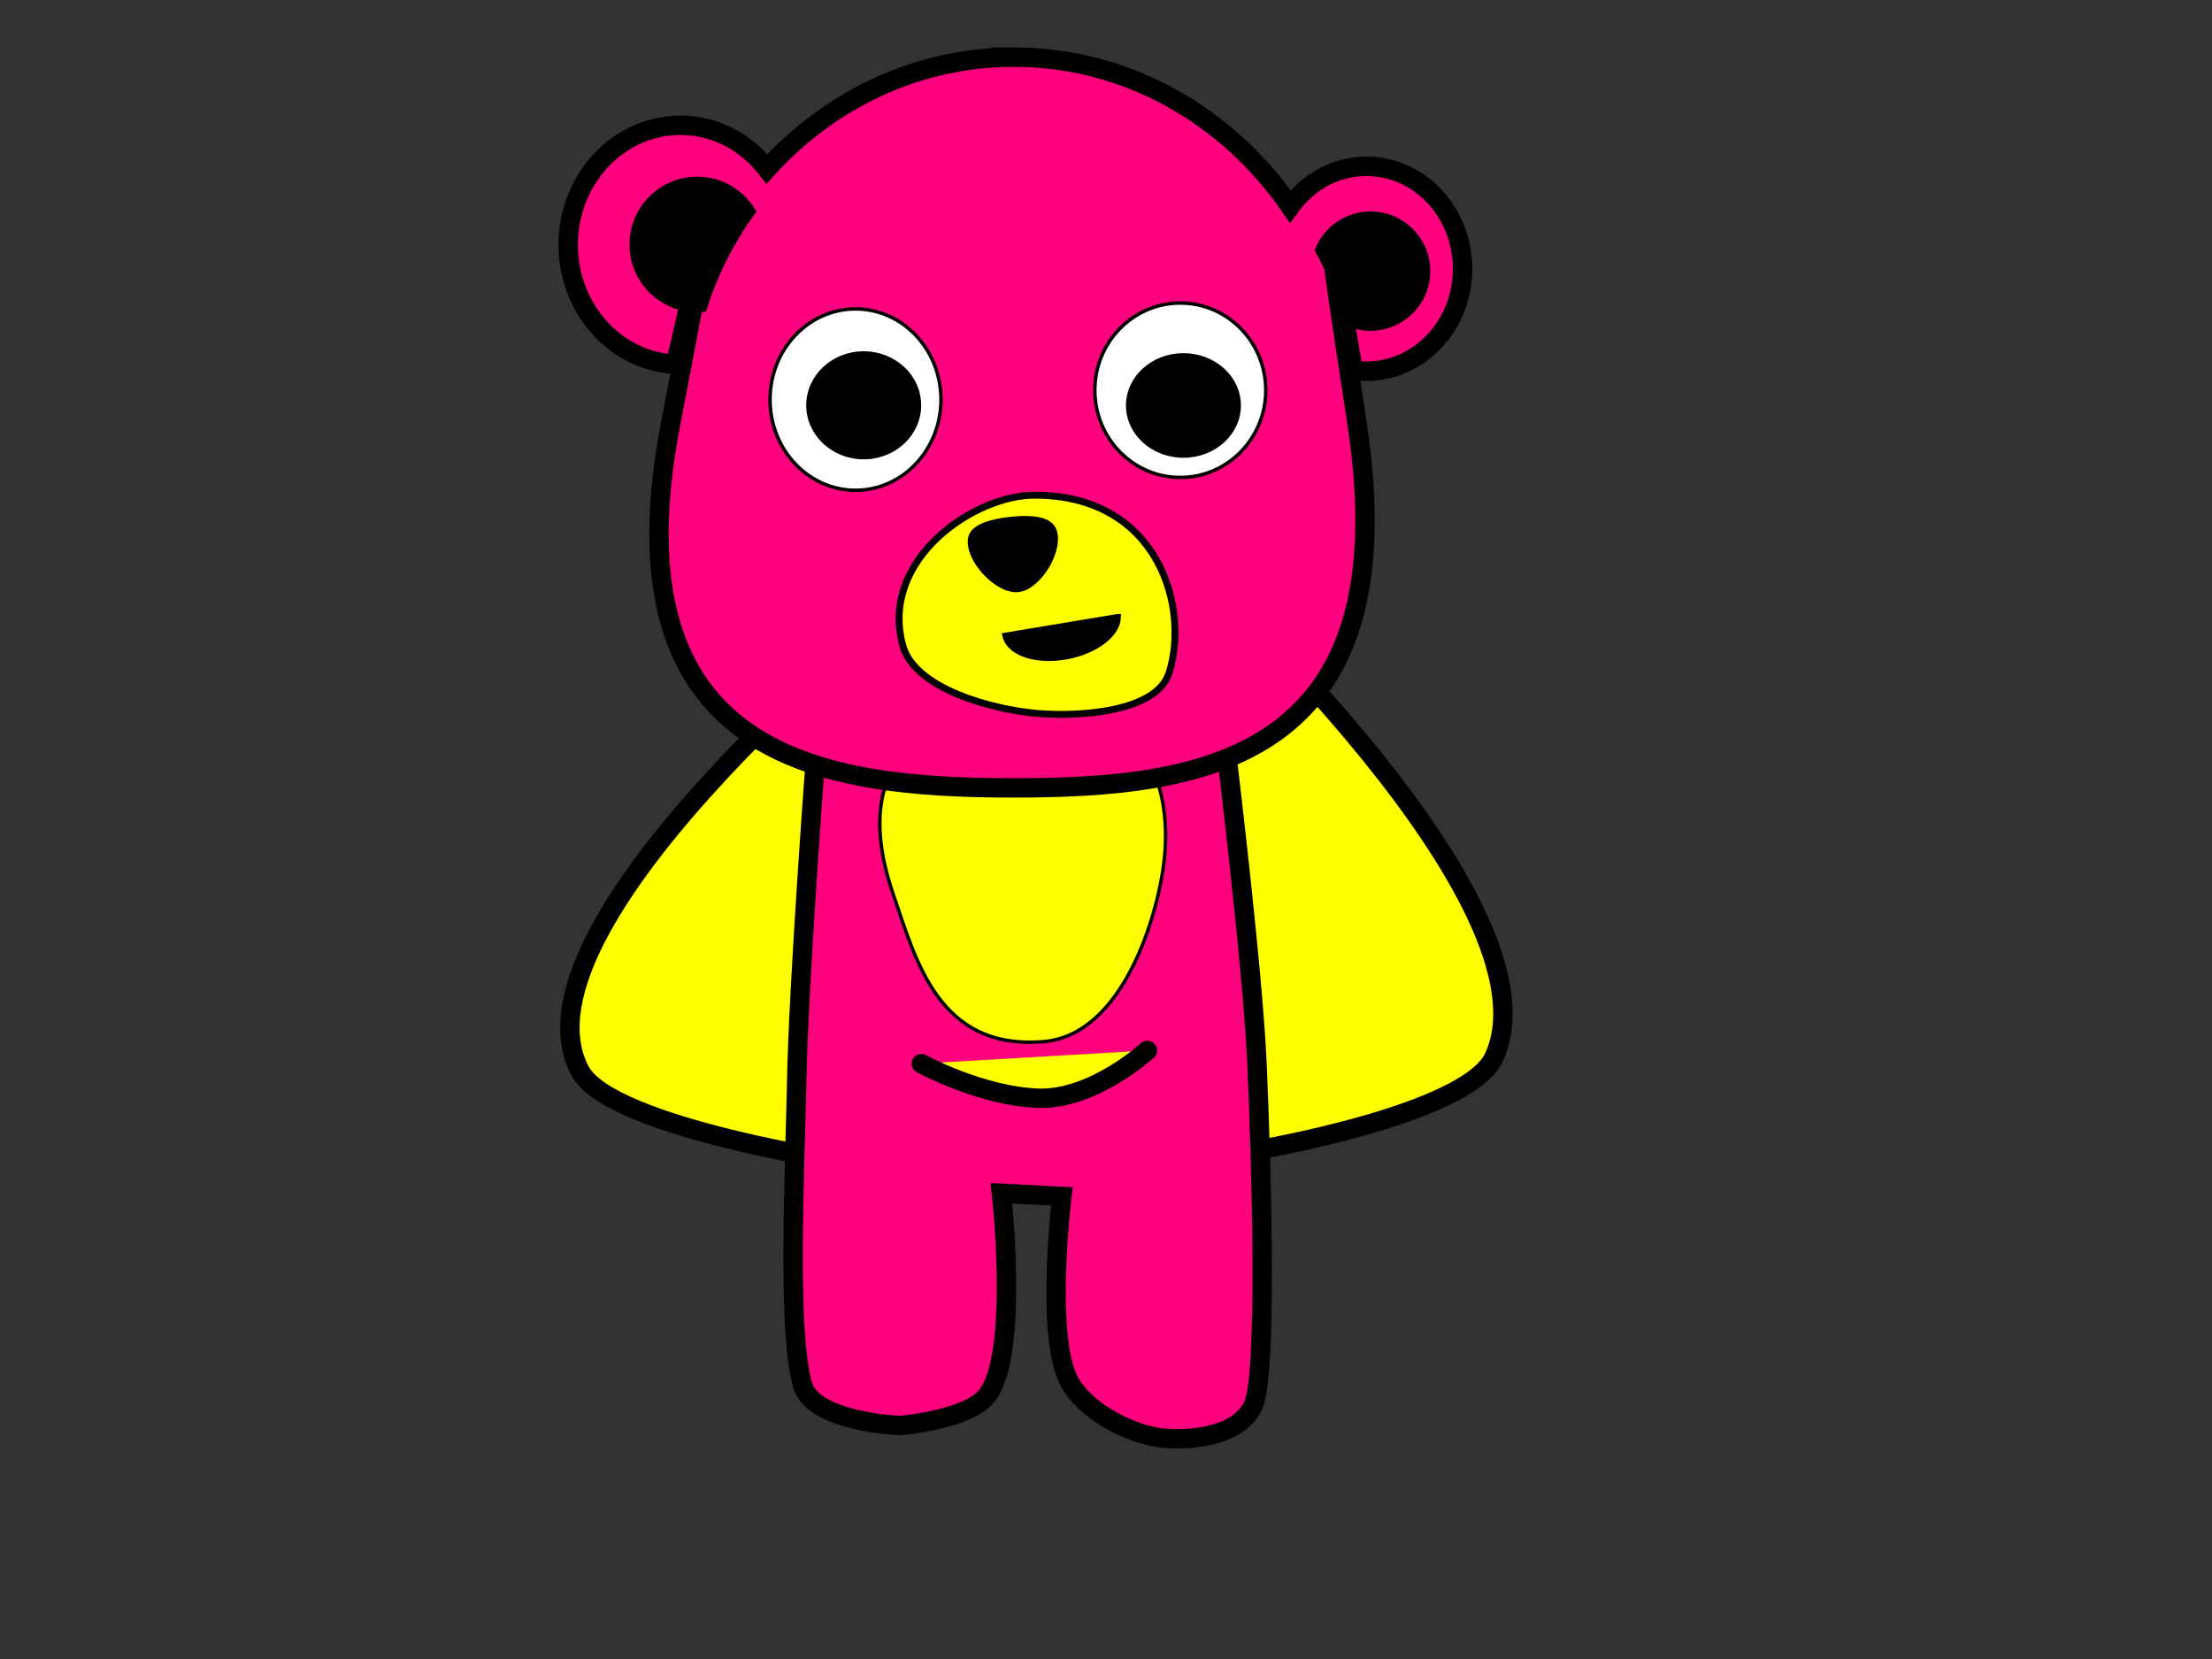<?xml version="1.0"?><svg width="640" height="480" xmlns="http://www.w3.org/2000/svg">
 <rect width="100%" height="100%" fill="#333333" stroke="none"/>
 <title>bright bear part 2</title>
 <g>
  <title>Layer 1</title>
  <g externalResourcesRequired="false" id="svg_1">
   <path fill="#ffff00" fill-rule="nonzero" stroke="#000000" stroke-width="5.613" stroke-linecap="round" marker-start="none" marker-mid="none" marker-end="none" stroke-miterlimit="4" stroke-dashoffset="0" d="m267.351,168.79c0,0 -122.774,97.007 -99.533,141.059c8.804,16.688 80.112,26.944 80.112,26.944" id="path2525"/>
   <rect transform="matrix(1.008 0 0 1.008 -373.6 164.064)" fill="#ff007f" fill-rule="nonzero" stroke-width="5.613" stroke-linecap="round" stroke-miterlimit="4" stroke-dashoffset="0" y="-8.007" x="613.013" height="118.642" width="108.302" id="rect2527"/>
   <path fill="#ffff00" fill-rule="nonzero" stroke="#000000" stroke-width="5.613" stroke-linecap="round" marker-start="none" marker-mid="none" marker-end="none" stroke-miterlimit="4" stroke-dashoffset="0" id="path2529" d="m345.38,163.79c0,0 107.197,97.695 86.905,142.059c-7.687,16.807 -69.948,27.135 -69.948,27.135"/>
   <path fill="#ff007f" fill-rule="nonzero" stroke="#000000" stroke-width="5.613" stroke-linecap="round" marker-start="none" marker-mid="none" marker-end="none" stroke-miterlimit="4" stroke-dashoffset="0" d="m235.608,224.01c0,0 -4.573,61.651 -5.083,88.173c-0.511,26.557 -2.848,72.608 1.687,88.525c3.087,10.835 28.195,11.742 28.195,11.742c0,0 20.078,-1.609 25.401,-8.954c9.11,-12.572 3.938,-58.247 3.938,-58.247l17.489,0.91c0,0 -5.066,41.255 2.399,54.022c5.089,8.703 17.896,14.818 26.1,15.808c8.029,0.969 22.497,-0.12 26.822,-9.26c4.196,-8.867 2.425,-69.085 1.147,-98.626c-1.217,-28.124 -9.183,-93.09 -9.183,-93.09" id="path2531"/>
   <path fill="#ffff00" fill-rule="nonzero" stroke="#000000" stroke-width="5.613" stroke-linecap="round" marker-start="none" marker-mid="none" marker-end="none" stroke-miterlimit="4" stroke-dashoffset="0" d="m266.574,307.744c0,0 17.13,9.367 33.685,10.008c15.977,0.619 31.72,-13.829 31.72,-13.829" id="path2533"/>
   <path fill="#ffff00" fill-rule="evenodd" stroke="#000000" stroke-width="1px" id="path2535" d="m258.381,258.574c-13.251,-38.694 10.448,-52.311 33.227,-54.509c40.954,-3.951 47.395,24.112 45.276,44.518c-1.599,15.401 -11.646,50.835 -34.907,52.788c-30.431,2.555 -36.962,-23.423 -43.596,-42.798z"/>
   <path fill="#ff007f" fill-rule="nonzero" stroke="#000000" stroke-width="5.613" stroke-linecap="round" marker-start="none" marker-mid="none" marker-end="none" stroke-miterlimit="4" stroke-dashoffset="0" d="m293.342,16.53c-28.039,0 -53.375,12.394 -71.427,32.339c-5.955,-7.687 -14.968,-12.622 -25.047,-12.622c-17.917,0 -32.472,15.509 -32.472,34.599c0,18.537 13.741,33.674 30.94,34.537c-0.826,5.488 17.762,-80.959 -1.238,16.829c-19,97.788 44.468,105.745 99.243,105.745c54.775,0 114.243,-7.957 99.243,-105.745c-15,-97.788 -0.34,-10.141 -1.002,-15.071c1.239,0.18 2.486,0.251 3.772,0.251c15.357,0 27.816,-13.275 27.816,-29.639c0,-16.364 -12.459,-29.639 -27.816,-29.639c-8.984,0 -16.953,4.569 -22.041,11.617c-18.07,-26.183 -47.145,-43.202 -79.972,-43.202z" id="path2537"/>
   <path fill="#ffffff" fill-rule="nonzero" stroke="#000000" stroke-width="1px" marker-start="none" marker-mid="none" marker-end="none" stroke-miterlimit="4" stroke-dashoffset="0" id="path2539" d="m272.253,115.618c0.003,14.487 -11.07,26.233 -24.729,26.233c-13.66,0 -24.732,-11.746 -24.729,-26.233c-0.003,-14.487 11.07,-26.233 24.729,-26.233c13.66,0 24.732,11.746 24.729,26.233z"/>
   <path fill="#ffffff" fill-rule="nonzero" stroke="#000000" stroke-width="1px" marker-start="none" marker-mid="none" marker-end="none" stroke-miterlimit="4" stroke-dashoffset="0" d="m366.226,112.909c0.003,13.935 -11.07,25.233 -24.729,25.233c-13.66,0 -24.732,-11.298 -24.729,-25.233c-0.003,-13.935 11.07,-25.233 24.729,-25.233c13.66,0 24.732,11.298 24.729,25.233z" id="path2541"/>
   <path fill="#000000" fill-rule="evenodd" stroke="#000000" stroke-width="2" marker-start="none" marker-mid="none" marker-end="none" stroke-miterlimit="4" stroke-dashoffset="0" d="m396.55,62.177c-6.827,0 -12.669,4.233 -15.087,10.195c3.631,6.585 6.534,13.651 8.604,21.039c1.98,0.857 4.189,1.297 6.483,1.297c8.987,0 16.266,-7.279 16.266,-16.265c0,-8.987 -7.279,-16.265 -16.266,-16.266l0,0z" id="path2543"/>
   <path fill="#000000" fill-rule="evenodd" stroke="#000000" stroke-width="2" marker-start="none" marker-mid="none" marker-end="none" stroke-miterlimit="4" stroke-dashoffset="0" d="m201.743,52.11c-10.272,0 -18.623,8.351 -18.623,18.623c0,10.272 8.351,18.623 18.623,18.623c0.584,0 1.198,-0.065 1.768,-0.118c3.196,-10.178 8.048,-19.636 14.144,-28.111c-3.265,-5.371 -9.171,-9.017 -15.912,-9.017z" id="path2545"/>
   <path fill="#ffff00" fill-rule="nonzero" stroke="#000000" stroke-width="2" marker-start="none" marker-mid="none" marker-end="none" stroke-miterlimit="4" stroke-dashoffset="0" d="m299.285,143.263c36.355,0 44.908,33.045 38.95,51.47c-3.68,11.38 -26.2,12.712 -38.115,11.685c-13.053,-1.125 -35.559,-7.098 -38.95,-19.753c-6.688,-24.96 20.787,-43.401 38.115,-43.401z" id="path2547"/>
   <path fill="#000000" fill-rule="nonzero" stroke="#000000" stroke-width="2" marker-start="none" marker-mid="none" marker-end="none" stroke-miterlimit="4" stroke-dashoffset="0" d="m294.58,170.318c5.896,-0.635 12.431,-11.625 10.016,-17.041c-1.622,-3.637 -9.056,-3.139 -13.007,-2.643c-3.472,0.436 -9.851,1.639 -10.503,5.077c-1.111,5.861 7.562,15.245 13.493,14.606z" id="path2549"/>
   <path fill="#000000" fill-rule="evenodd" stroke="#000000" stroke-width="2" marker-start="none" marker-mid="none" marker-end="none" stroke-miterlimit="4" stroke-dashoffset="0" id="path2551" d="m323.311,178.655l-32.258,5.369c1.18,4.886 9.076,7.418 17.852,5.682c8.189,-1.62 14.253,-6.382 14.407,-11.051z"/>
   <path fill="#000000" fill-rule="nonzero" stroke="#000000" stroke-width="1px" marker-start="none" marker-mid="none" marker-end="none" stroke-miterlimit="4" stroke-dashoffset="0" d="m266.027,117.264c0.002,8.357 -7.221,15.133 -16.131,15.133c-8.91,0 -16.133,-6.776 -16.131,-15.133c-0.002,-8.357 7.221,-15.133 16.131,-15.133c8.91,0 16.133,6.776 16.131,15.133z" id="path2553"/>
   <path fill="#000000" fill-rule="nonzero" stroke="#000000" stroke-width="1px" marker-start="none" marker-mid="none" marker-end="none" stroke-miterlimit="4" stroke-dashoffset="0" id="path2555" d="m358.537,117.312c0.002,8.081 -7.221,14.633 -16.131,14.633c-8.91,0 -16.133,-6.552 -16.131,-14.633c-0.002,-8.081 7.221,-14.633 16.131,-14.633c8.91,0 16.133,6.552 16.131,14.633z"/>
  </g>
 </g>
</svg>